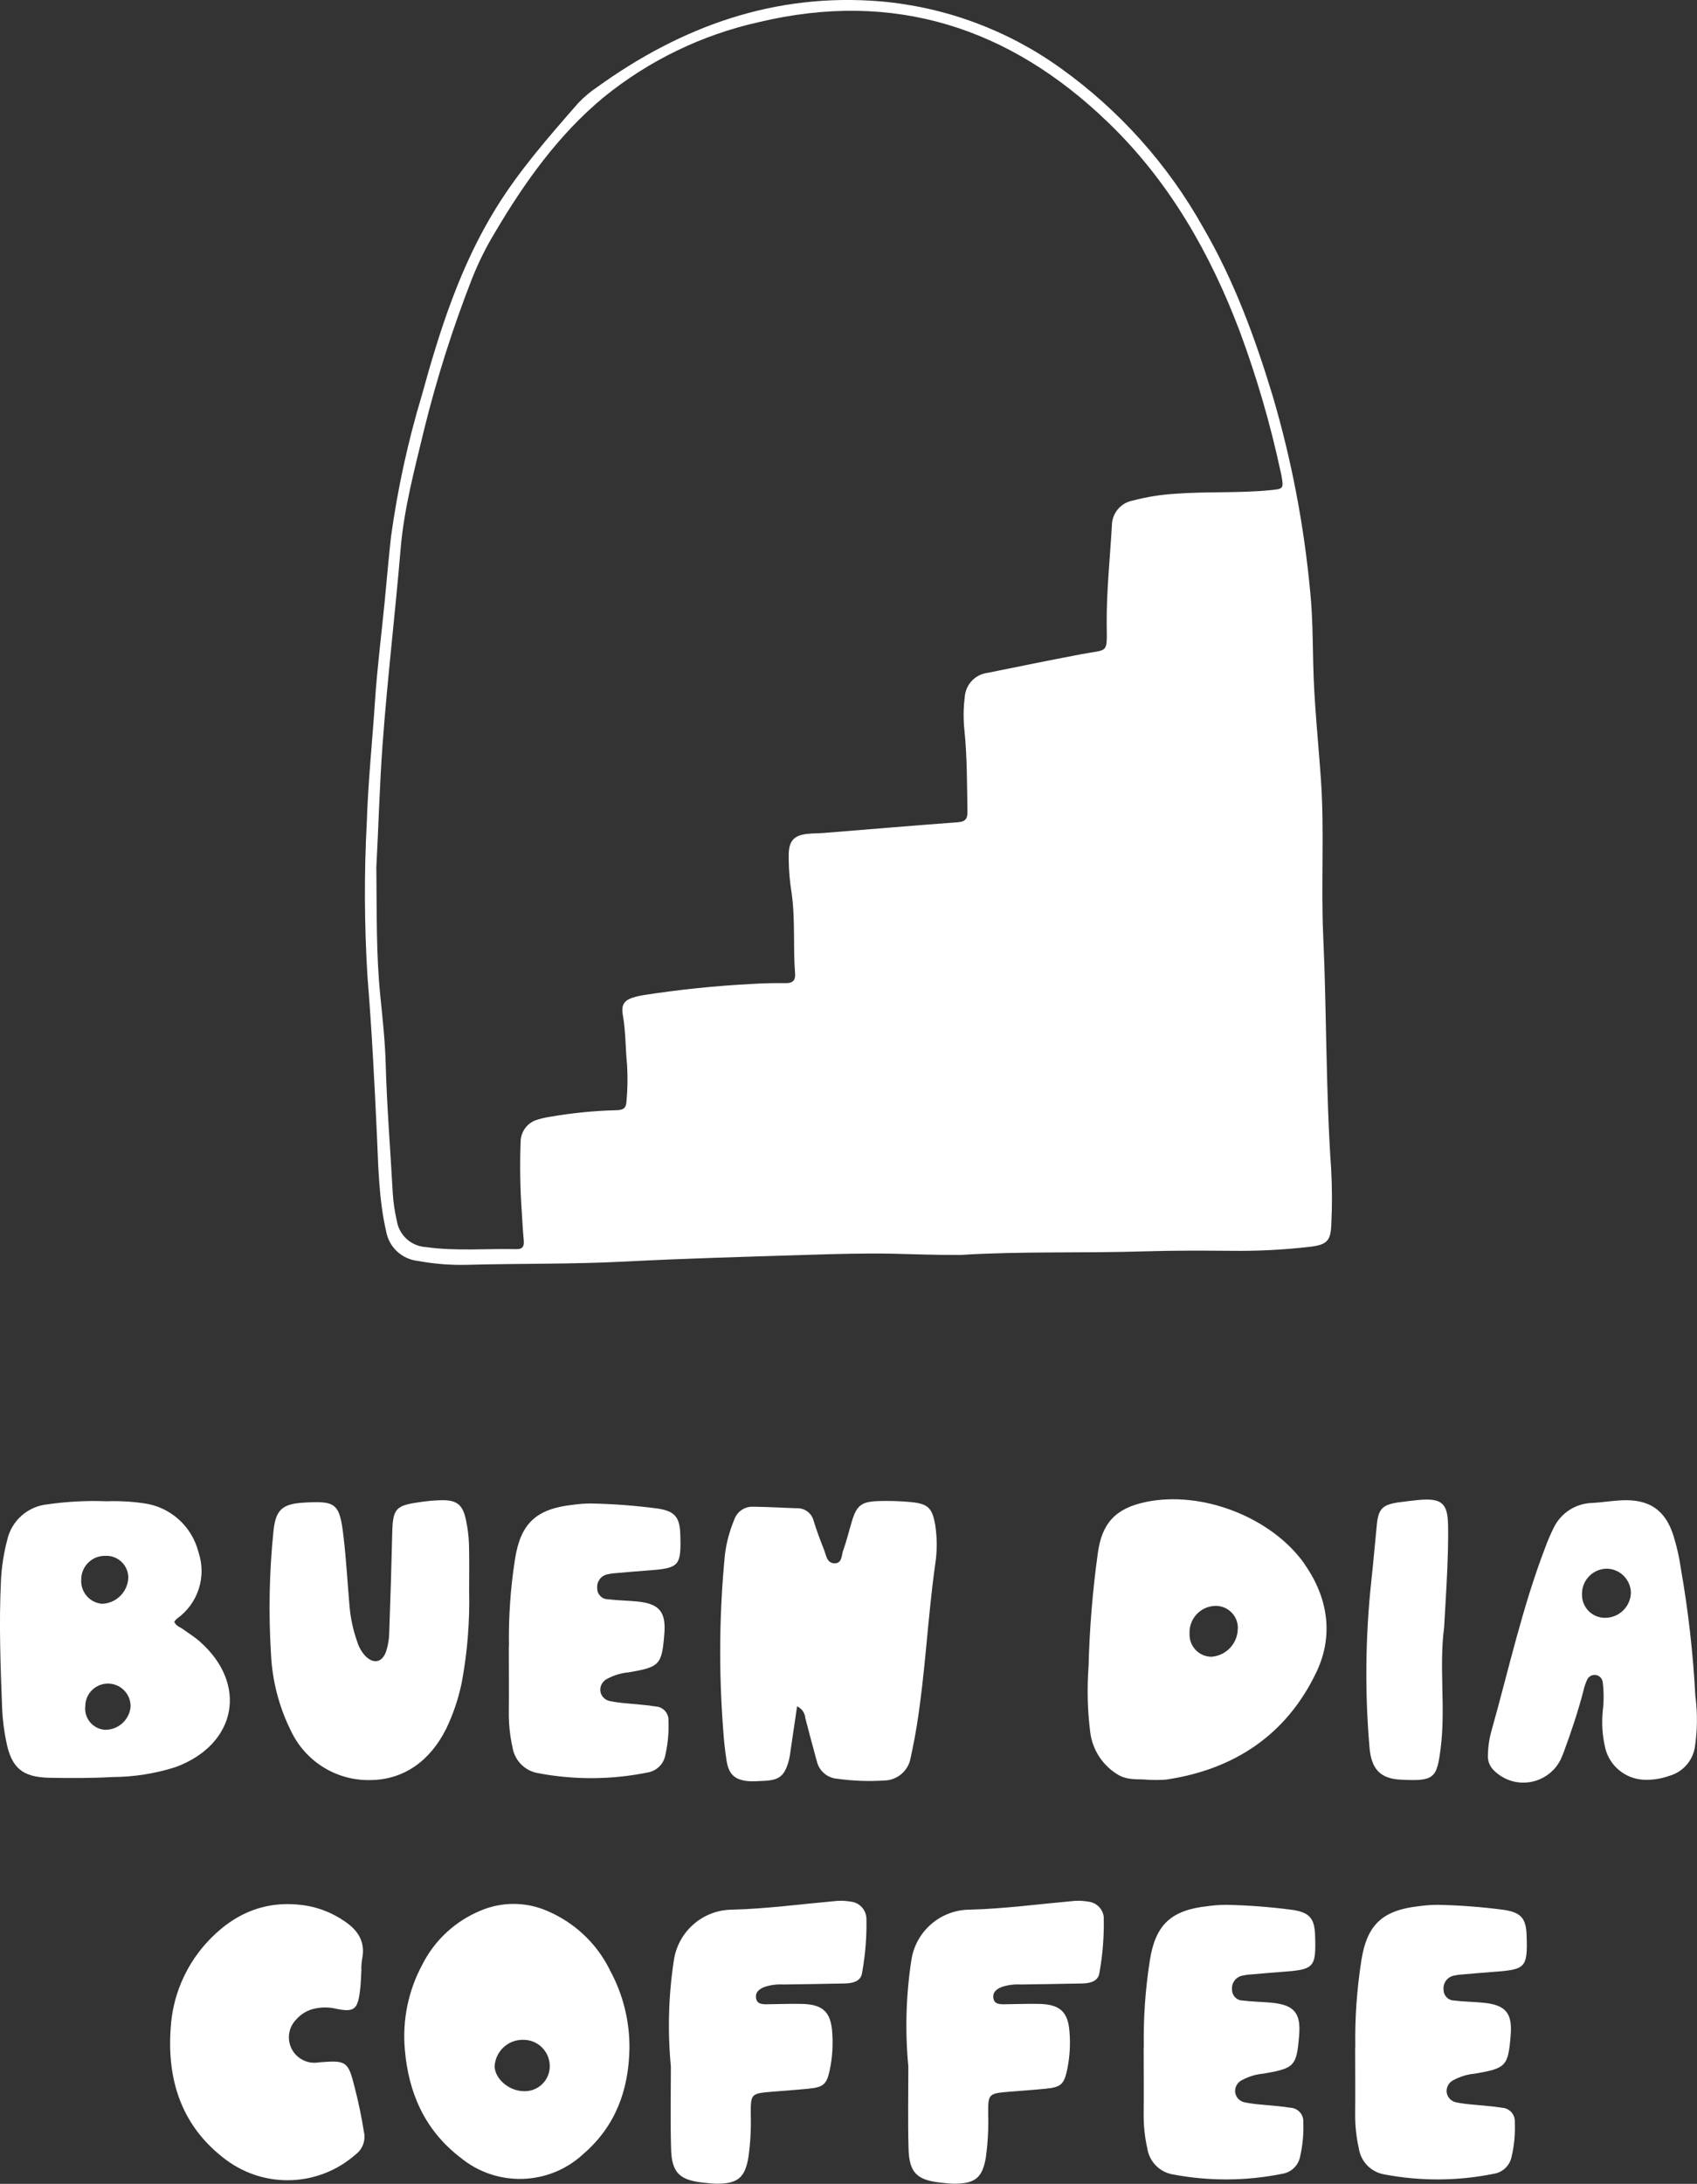 <?xml version="1.0" encoding="UTF-8"?>
<svg id="Layer_2" data-name="Layer 2" xmlns="http://www.w3.org/2000/svg" xmlns:xlink="http://www.w3.org/1999/xlink" viewBox="0 0 235.96 303.52">
  <rect x="0" y="0" width="235.96" height="303.52" fill="#333333" stroke="none"/>
  <defs>
    <style>
      .cls-1 {
        clip-path: url(#clippath);
      }

      .cls-2 {
        fill: none;
      }

      .cls-2, .cls-3 {
        stroke-width: 0px;
      }

      .cls-3 {
        fill: #fff;
      }
    </style>
    <clipPath id="clippath">
      <rect class="cls-2" width="235.96" height="303.52"/>
    </clipPath>
  </defs>
  <g id="Layer_1-2" data-name="Layer 1">
    <g class="cls-1">
      <g id="Group_475" data-name="Group 475">
        <path id="Path_813" data-name="Path 813" class="cls-3" d="M27.76,228.13c6.76,5.93,5.15,14.3-3.3,17.45-2.86.92-5.85,1.39-8.85,1.4-2.91.16-5.84.16-8.75.1-3.75-.08-5.26-1.36-5.99-5.03-.31-1.49-.5-3.01-.57-4.53-.23-5.93-.45-11.85-.17-17.78.09-1.92.38-3.83.87-5.69.59-2.69,2.85-4.69,5.58-4.97,2.73-.39,5.49-.54,8.25-.43,1.7-.06,3.41.03,5.09.27,3.72.47,6.77,3.18,7.68,6.82,1.15,3.4-.07,7.15-3,9.23-.14.13-.27.28-.38.43.31.64.83.74,1.21,1.02.78.57,1.62,1.08,2.34,1.71h0ZM14.78,216.24c-1.81-.11-3.37,1.27-3.48,3.08,0,.05,0,.1,0,.15-.15,1.74,1.14,3.28,2.88,3.43.03,0,.07,0,.1,0,1.93-.12,3.46-1.66,3.56-3.59.02-1.68-1.33-3.06-3.02-3.08-.01,0-.03,0-.04,0h0ZM14.6,240.41c1.85.03,3.41-1.39,3.56-3.23.02-1.74-1.37-3.17-3.11-3.19-1.74-.02-3.17,1.37-3.19,3.11h0c-.2,1.61.94,3.09,2.55,3.29.06,0,.12.01.19.02Z"/>
        <path id="Path_814" data-name="Path 814" class="cls-3" d="M65.23,221.07c.1,4.31-.24,8.61-1.04,12.85-.46,2.19-1.17,4.31-2.14,6.33-2.21,4.43-5.85,7.12-10.57,7.15-4.72.1-9.04-2.6-11.04-6.87-1.65-3.32-2.59-6.95-2.76-10.66-.35-5.68-.24-11.37.34-17.03.3-3.02,1.24-3.82,4.2-4,4.52-.27,5.01.09,5.55,4.77.37,3.16.55,6.35.82,9.52.14,1.72.5,3.41,1.08,5.04.22.74.61,1.42,1.13,1.99,1.17,1.16,2.36.91,2.9-.68.26-.82.4-1.67.42-2.53.17-4.65.31-9.3.42-13.95.08-3.22.47-3.74,3.5-4.18,1.16-.19,2.32-.3,3.49-.32,2.05,0,2.84.69,3.27,2.79.23,1.09.37,2.21.41,3.33.06,2.15.02,4.31.02,6.46"/>
        <path id="Path_815" data-name="Path 815" class="cls-3" d="M70.77,228.81c-.07-4.06.21-8.11.84-12.12.78-4.96,2.93-6.99,8.06-7.55.86-.12,1.72-.19,2.59-.18,3.07.06,6.14.3,9.18.7,2.39.36,3.08,1.2,3.15,3.57.14,4.44-.11,4.72-4.52,5.04-1.49.11-2.98.24-4.47.37-.39.02-.78.08-1.17.17-.88.2-1.48,1.02-1.39,1.92-.02.83.63,1.52,1.46,1.54,0,0,.01,0,.02,0,1.33.17,2.67.17,4,.3,3.16.3,4.11,1.43,3.85,4.55-.35,4.28-.64,4.57-4.97,5.31-1.02.09-2.02.39-2.92.87-.66.29-1.07.98-1.01,1.7.09.73.65,1.31,1.37,1.43.77.15,1.55.25,2.34.31,1.33.14,2.67.21,3.99.43,1.05.06,1.85.96,1.78,2.01,0,.03,0,.05,0,.08.06,1.56-.09,3.11-.43,4.63-.22,1.27-1.22,2.26-2.5,2.46-5.03,1.02-10.21,1.04-15.25.08-1.84-.33-3.25-1.8-3.52-3.65-.36-1.6-.52-3.23-.5-4.87.03-2.65,0-5.29,0-9.09"/>
        <path id="Path_816" data-name="Path 816" class="cls-3" d="M130.06,212.09c.26,1.8.25,3.63-.04,5.43-1.03,7.37-1.35,14.81-2.52,22.16-.24,1.55-.55,3.09-.88,4.62-.3,1.8-1.85,3.13-3.67,3.16-2.17.14-4.35.06-6.5-.24-1.39-.09-2.55-1.07-2.87-2.42-.55-1.99-1.08-3.99-1.6-5.99-.05-.72-.49-1.36-1.15-1.66-.32,2.18-.6,4.11-.89,6.05-.05.49-.14.98-.25,1.46-.61,2.23-1.35,2.79-3.7,2.86-.59.02-1.18.07-1.76.04-1.97-.12-2.89-.88-3.2-2.83-.25-1.55-.4-3.12-.5-4.68-.6-8-.51-16.03.27-24.02.21-1.64.64-3.25,1.28-4.78.37-1.16,1.48-1.91,2.69-1.84,2,.02,4.01.15,6.01.21,1.12-.05,2.12.71,2.37,1.81.42,1.34.91,2.66,1.43,3.97.29.74.38,1.81,1.39,1.87,1.16.07,1.02-1.13,1.28-1.82.48-1.32.8-2.69,1.21-4.04.63-2.13,1.31-2.7,3.56-2.78,1.5-.06,3.01-.01,4.51.12,2.58.24,3.11.84,3.53,3.33h0Z"/>
        <path id="Path_817" data-name="Path 817" class="cls-3" d="M181.42,217.43c3.29,4.71,4.02,9.96,1.6,15.01-4.13,8.62-11.35,13.5-20.92,14.9-.86.06-1.73.06-2.59.01-1.03-.13-2.58.14-3.98-.65-2.15-1.25-3.6-3.42-3.93-5.89-.39-3.04-.47-6.12-.24-9.18.13-5.26.56-10.51,1.28-15.72.56-4.22,2.47-6.28,6.68-7.16,7.84-1.64,17.58,2.17,22.11,8.67ZM172.12,226.33c.04-1.69-1.3-3.1-3-3.14-.04,0-.09,0-.13,0-2.03.05-3.64,1.73-3.59,3.76,0,.04,0,.07,0,.11-.07,1.7,1.25,3.13,2.94,3.2.04,0,.09,0,.13,0,2.05-.16,3.63-1.87,3.64-3.92"/>
        <path id="Path_818" data-name="Path 818" class="cls-3" d="M197.14,208.48c3.31-.31,4.17.39,4.21,3.59.03,2.07-.03,4.14-.12,6.21-.11,2.63-.29,5.25-.43,7.88-.73,5.56.22,11.16-.47,16.71-.54,4.3-.85,4.72-5.61,4.47-2.88-.15-4.05-1.55-4.3-4.5-.66-7.71-.57-15.47.26-23.16.29-2.61.5-5.24.77-7.85.22-2.14.81-2.71,3.02-3.03.89-.12,1.78-.23,2.67-.32h0Z"/>
        <path id="Path_819" data-name="Path 819" class="cls-3" d="M235.75,235.87c.3,2.34.26,4.71-.1,7.05-.34,1.86-1.7,3.37-3.53,3.89-1.18.42-2.43.61-3.68.54-2.46-.17-4.55-1.87-5.2-4.25-.44-1.78-.57-3.62-.37-5.44.15-1.29.14-2.59-.02-3.87-.07-.62-.63-1.07-1.25-1-.42.05-.79.33-.94.72-.22.49-.39,1-.5,1.52-.73,2.8-1.65,5.55-2.65,8.27-.16.43-.32.86-.52,1.27-1.44,2.86-4.93,4.01-7.79,2.56-.59-.3-1.12-.69-1.57-1.16-.53-.56-.8-1.32-.74-2.09.02-1.22.22-2.43.57-3.6,2.36-8.43,4.25-17,7.4-25.21.34-.93.73-1.84,1.17-2.73,1.01-2.08,3.09-3.41,5.4-3.46,1.32-.07,2.64-.29,3.96-.36,3.9-.21,6.19,1.32,7.32,4.99.45,1.46.78,2.94,1,4.45,1.04,5.93,1.72,11.91,2.03,17.92ZM223.18,224.85c1.94,0,3.52-1.53,3.59-3.47-.03-1.86-1.54-3.35-3.39-3.36-1.92.04-3.45,1.63-3.41,3.56,0,.02,0,.03,0,.05-.02,1.76,1.39,3.2,3.15,3.22.02,0,.04,0,.06,0Z"/>
        <path id="Path_820" data-name="Path 820" class="cls-3" d="M50.63,296.42c.21,1.16-.25,2.33-1.2,3.03-5.05,4.44-12.5,4.77-17.92.79-6.17-4.56-8.3-10.97-7.78-18.31.24-4.36,1.96-8.51,4.86-11.77,3.76-4.2,8.4-6.26,14.17-5.28,1.84.34,3.59,1.07,5.13,2.13,1.92,1.27,2.95,2.91,2.46,5.27-.07.46-.11.92-.12,1.38h.03c-.07,1.08-.08,2.16-.23,3.22-.32,2.4-.84,2.8-3.21,2.32-1.13-.28-2.32-.26-3.45.06-.82.25-1.56.72-2.13,1.36-1.4,1.36-1.43,3.6-.07,5,.78.8,1.9,1.19,3.01,1.04l.23-.03c3.76-.31,4-.14,4.9,3.45.54,2.09.98,4.2,1.31,6.33Z"/>
        <path id="Path_821" data-name="Path 821" class="cls-3" d="M84.78,273.78c1.86,3.38,2.8,7.19,2.74,11.05-.13,5.63-1.9,10.64-6.39,14.52-4.77,4.45-12.11,4.66-17.13.5-5-3.84-7.21-9.07-7.71-15-.36-4.09.48-8.19,2.43-11.8,1.71-3.39,4.58-6.05,8.09-7.5,2.95-1.26,6.29-1.25,9.24.02,3.8,1.6,6.91,4.51,8.74,8.21h0ZM72.89,290.64c1.92.04,3.51-1.47,3.55-3.39,0-.05,0-.11,0-.16-.04-2.03-1.72-3.64-3.75-3.59-.03,0-.07,0-.1,0-2.04.04-3.7,1.65-3.82,3.69.07,1.79,2.05,3.45,4.11,3.45Z"/>
        <path id="Path_822" data-name="Path 822" class="cls-3" d="M120.47,266.53c.06,2.57-.14,5.13-.6,7.65-.15,1.21-1.33,1.47-2.44,1.49-2.84.06-5.68.1-8.52.14-.89-.05-1.79.07-2.64.35-.74.3-1.28.75-1.14,1.57.13.81.84.83,1.51.83,1.62-.01,3.25-.09,4.87-.05,2.85.06,3.98,1.11,4.19,3.78.15,1.78.05,3.58-.31,5.34-.44,2.07-.87,2.46-3.03,2.67-1.62.16-3.24.27-4.86.4-3.1.26-3.12.26-3.11,3.16.06,2.02-.05,4.04-.34,6.04-.48,2.76-1.48,3.6-4.38,3.6-.57,0-1.13-.08-1.7-.13-3.46-.33-4.57-1.36-4.66-4.72-.11-3.8-.03-7.61-.03-11.42-.47-4.96-.33-9.95.43-14.87.64-4,4.08-6.94,8.13-6.95,4.69-.12,9.38-.75,14.06-1.17.81-.1,1.62-.09,2.42.06,1.16.13,2.06,1.07,2.14,2.23Z"/>
        <path id="Path_823" data-name="Path 823" class="cls-3" d="M153.47,266.53c.06,2.57-.14,5.13-.6,7.65-.15,1.21-1.33,1.47-2.44,1.49-2.84.06-5.68.1-8.52.14-.89-.05-1.79.07-2.64.35-.74.3-1.28.75-1.14,1.57.13.81.84.83,1.51.83,1.62-.01,3.25-.09,4.87-.05,2.85.06,3.98,1.11,4.19,3.78.16,1.79.05,3.58-.31,5.34-.44,2.07-.87,2.46-3.03,2.67-1.61.16-3.24.27-4.85.4-3.1.26-3.12.26-3.11,3.16.06,2.02-.05,4.04-.33,6.04-.48,2.76-1.48,3.6-4.38,3.6-.57,0-1.13-.08-1.7-.13-3.46-.33-4.57-1.36-4.66-4.72-.11-3.8-.03-7.61-.03-11.42-.47-4.96-.33-9.95.43-14.87.64-4,4.08-6.94,8.13-6.95,4.69-.12,9.38-.75,14.06-1.17.81-.1,1.62-.09,2.42.06,1.16.13,2.06,1.07,2.14,2.23Z"/>
        <path id="Path_824" data-name="Path 824" class="cls-3" d="M159.04,284.59c-.07-4.06.21-8.11.84-12.12.78-4.97,2.93-6.99,8.06-7.55.86-.12,1.72-.18,2.59-.18,3.07.06,6.14.3,9.18.7,2.39.36,3.08,1.2,3.15,3.57.14,4.44-.11,4.72-4.52,5.04-1.49.11-2.98.24-4.47.37-.39.02-.78.08-1.17.17-.88.2-1.48,1.02-1.39,1.92-.02.83.64,1.51,1.47,1.53,0,0,0,0,.01,0,1.33.17,2.67.17,4,.3,3.16.3,4.11,1.43,3.85,4.55-.35,4.28-.64,4.57-4.97,5.31-1.02.09-2.02.39-2.92.87-.67.29-1.07.98-1.01,1.7.09.73.65,1.31,1.37,1.43.77.15,1.55.25,2.34.31,1.33.14,2.67.21,3.99.43,1.05.06,1.85.96,1.78,2.01,0,.03,0,.05,0,.08.06,1.56-.09,3.11-.43,4.63-.22,1.27-1.22,2.26-2.5,2.46-5.03,1.02-10.21,1.04-15.25.08-1.84-.33-3.25-1.8-3.52-3.65-.36-1.6-.52-3.23-.5-4.87.03-2.65,0-5.29,0-9.09"/>
        <path id="Path_825" data-name="Path 825" class="cls-3" d="M188.45,284.59c-.07-4.06.21-8.11.84-12.12.78-4.97,2.93-6.99,8.06-7.55.86-.12,1.72-.18,2.59-.18,3.07.06,6.14.3,9.18.7,2.39.36,3.08,1.2,3.15,3.57.14,4.44-.11,4.72-4.52,5.04-1.49.11-2.98.24-4.47.37-.39.02-.78.08-1.17.17-.88.2-1.48,1.02-1.39,1.92-.02.83.64,1.51,1.47,1.53,0,0,0,0,.01,0,1.33.17,2.67.17,4,.3,3.16.3,4.11,1.43,3.85,4.55-.35,4.28-.64,4.57-4.97,5.31-1.02.09-2.02.39-2.92.87-.67.29-1.07.98-1.01,1.7.09.73.65,1.31,1.37,1.43.77.15,1.55.25,2.34.31,1.33.14,2.67.21,3.99.43,1.05.06,1.85.96,1.78,2.01,0,.03,0,.05,0,.08.06,1.56-.08,3.11-.43,4.63-.22,1.27-1.22,2.26-2.5,2.46-5.03,1.02-10.21,1.04-15.25.08-1.84-.33-3.25-1.8-3.52-3.65-.36-1.6-.52-3.23-.5-4.87.03-2.65,0-5.29,0-9.09"/>
        <path id="Path_826" data-name="Path 826" class="cls-3" d="M133.73,174.42c-3.76.02-6.74-.12-9.73-.18-3.86-.07-7.73.04-11.59.16-8.48.27-16.95.49-25.42.93-7.39.39-14.78.26-22.17.46-2.24.05-4.48-.13-6.69-.54-2.23-.23-4.05-1.9-4.44-4.12-1.01-4.4-1.08-8.87-1.28-13.34-.34-7.38-.72-14.76-1.32-22.13-.43-7.11-.47-14.24-.09-21.36.18-5.63.77-11.23,1.14-16.84.3-4.53.87-9.04,1.32-13.57.31-3.1.56-6.21.91-9.31.92-6.65,2.35-13.23,4.29-19.66,2.48-9.03,5.33-17.95,10.31-26,3.26-5.27,7.34-9.92,11.4-14.56.79-.84,1.67-1.59,2.63-2.23C94.78,3.64,107.73-1.03,122.43.19c9.04.79,17.7,4,25.07,9.3,8.14,5.83,14.9,13.38,19.79,22.12,4.3,7.37,7.21,15.31,9.68,23.45,2.63,8.92,4.37,18.07,5.22,27.32.33,3.3.33,6.64.41,9.96.12,5.36.7,10.69,1.07,16.03.5,7.25-.01,14.52.32,21.77.49,10.77.35,21.57,1.1,32.33.14,2.57.15,5.15.02,7.73-.08,2.27-.63,2.8-2.94,3.08-3.64.42-7.3.61-10.97.56-3.93-.03-7.86-.05-11.8.07-8.82.28-17.64-.02-25.68.5M52.33,120.7c.07,6.07-.04,11.9.55,17.72.32,3.17.67,6.35.75,9.53.17,5.97.66,11.91.98,17.87.08,1.29.27,2.56.56,3.82.31,2.02,1.98,3.55,4.02,3.68,4.2.59,8.4.2,12.6.29.95.02,1.11-.46,1.03-1.28-.13-1.35-.19-2.71-.28-4.06-.22-3.18-.27-6.37-.15-9.55,0-1.48,1-2.77,2.43-3.13.52-.16,1.05-.28,1.58-.36,3.07-.54,6.18-.85,9.3-.93.9-.02,1.37-.23,1.41-1.24.16-1.68.18-3.38.08-5.06-.23-2.29-.18-4.59-.58-6.88-.29-1.62.26-2.2,1.84-2.6.33-.08.66-.16.99-.21,4.96-.77,9.95-1.29,14.97-1.55,1.62-.11,3.25-.14,4.88-.12.99,0,1.34-.44,1.26-1.36-.29-3.72.05-7.46-.48-11.17-.29-1.81-.43-3.64-.4-5.47.06-1.84.79-2.55,2.61-2.75.74-.08,1.49-.06,2.24-.12,6.22-.5,12.43-1.03,18.65-1.49,1.05-.08,1.37-.46,1.35-1.5-.07-3.8-.04-7.6-.43-11.38-.15-1.48-.14-2.98.05-4.46.09-1.77,1.44-3.22,3.2-3.43,4.32-.87,8.64-1.76,12.97-2.58,3.9-.74,3.6.04,3.57-4.25-.03-4.55.46-9.07.72-13.61,0-1.7,1.19-3.16,2.86-3.49,1.97-.52,3.98-.84,6.01-.96,4.4-.33,8.82-.06,13.21-.5,1.78-.17,1.81-.22,1.51-1.97-.03-.2-.09-.4-.13-.6-1.42-6.63-3.32-13.14-5.68-19.5-4.13-10.9-9.82-20.87-18.29-29.02C140.39,3.8,124.29-1.4,105.54,3.07c-7.92,1.76-15.32,5.34-21.62,10.46-6.27,5.2-10.97,11.79-15.1,18.78-1.23,2.03-2.29,4.16-3.17,6.37-2.67,6.82-4.89,13.8-6.65,20.91-1.33,5.53-2.82,11.04-3.3,16.74-.75,8.99-1.83,17.94-2.49,26.94-.44,5.89-.58,11.78-.89,17.44"/>
      </g>
    </g>
  </g>
</svg>